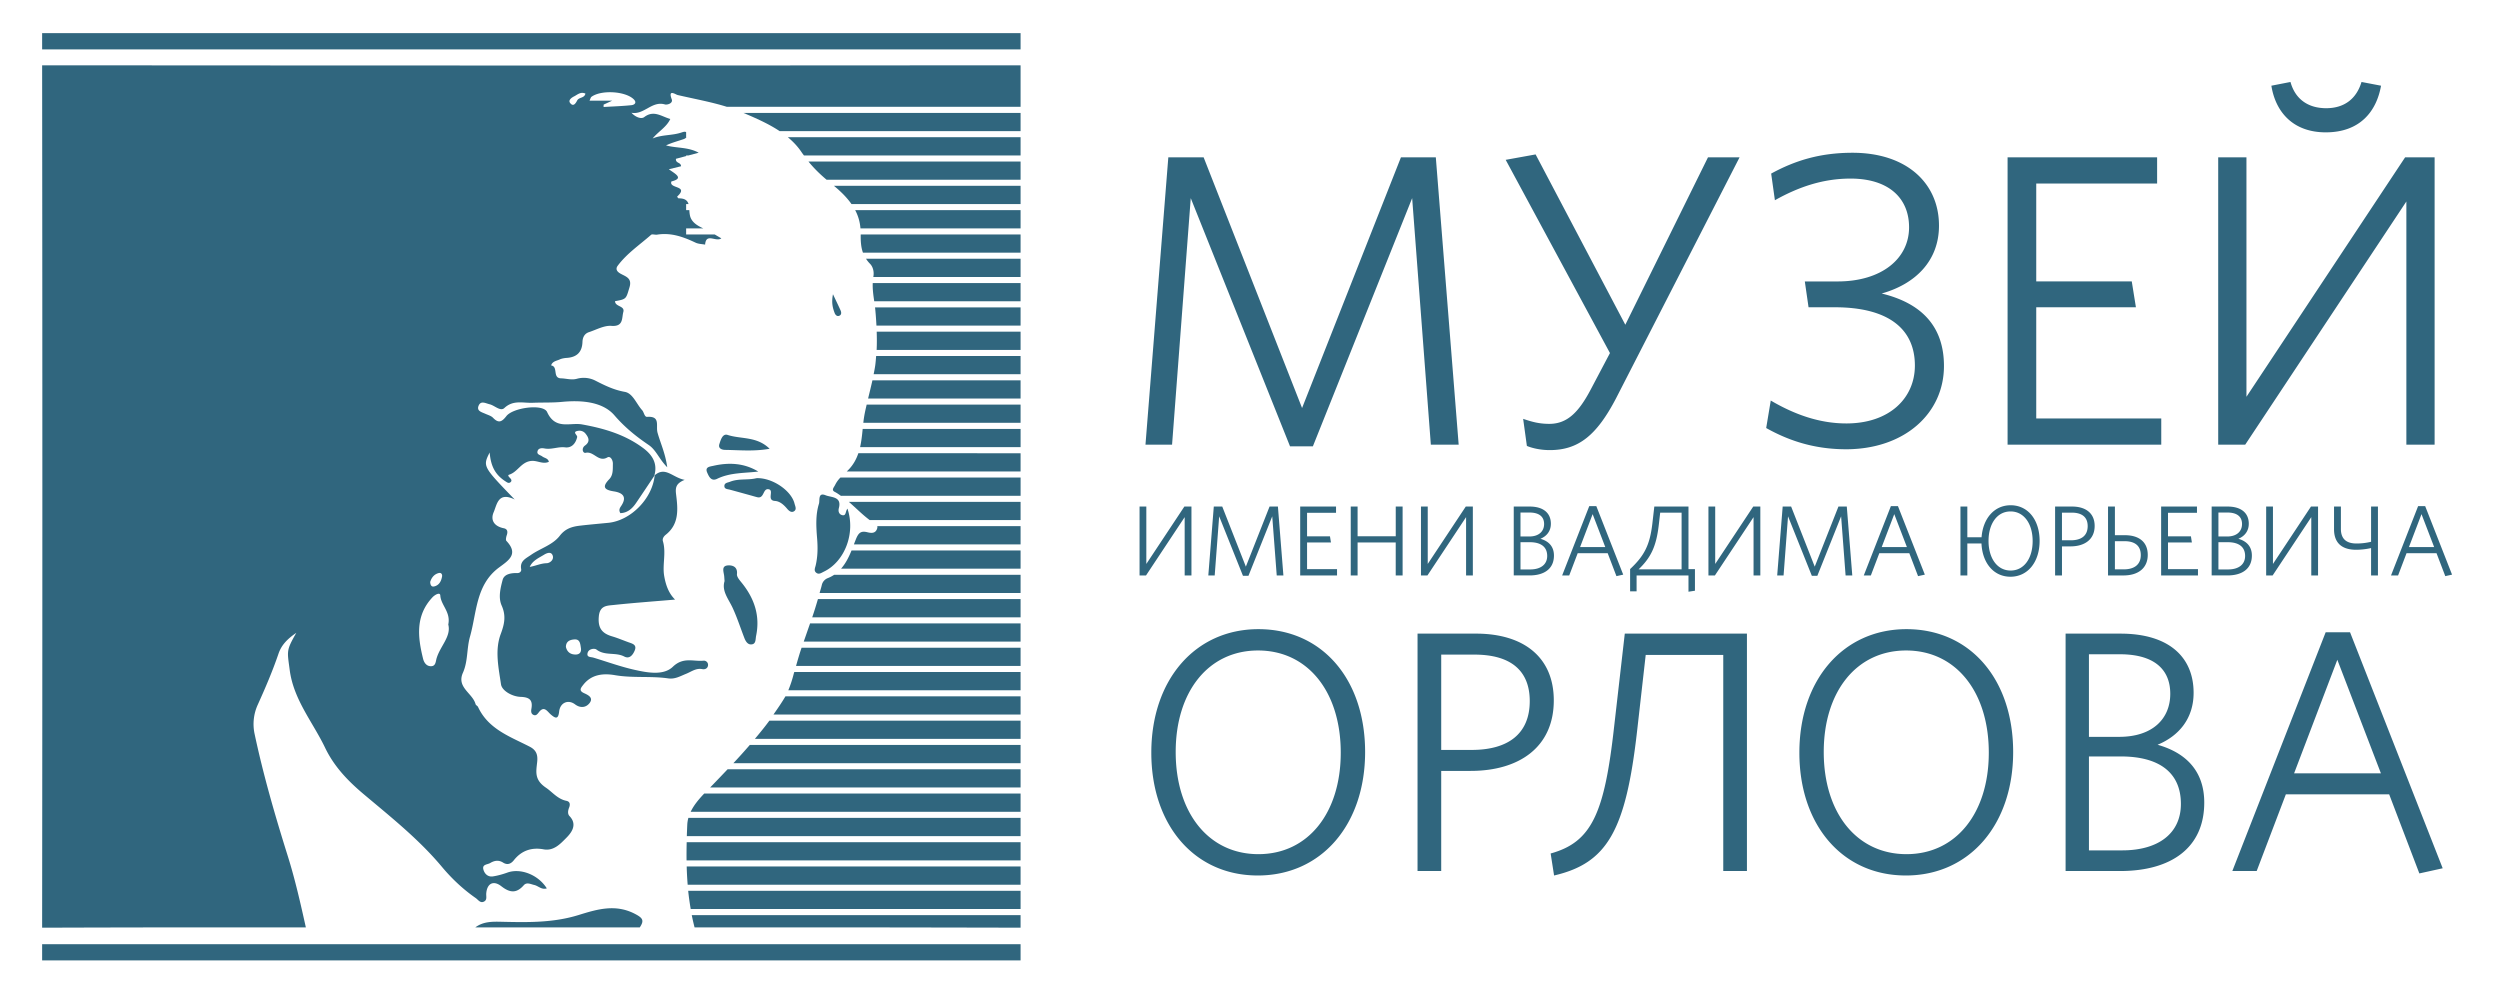<?xml version="1.0" encoding="UTF-8"?> <svg xmlns="http://www.w3.org/2000/svg" xmlns:xlink="http://www.w3.org/1999/xlink" width="181" height="72" viewBox="0 0 181 72"> <defs> <path id="a" d="M0 71.936h180.58V0H0z"></path> </defs> <g fill="none" fill-rule="evenodd"> <path fill="none" d="M-384-16h1920V88H-384z"></path> <g> <path fill="#30667E" d="M46.318 67.145c.347-.51.216-.69-.366-.99-1.419-.732-2.768-.307-4.08.098-1.817.56-3.649.527-5.498.485-.688-.017-1.373-.038-1.963.407h11.907zM38.352 41.044c.214-.467.657-.648 1.044-.886.193-.118.507-.247.617.057.113.312-.2.555-.437.562-.427.01-.782.192-1.224.267zm2.62 5.793c.004-.42.312-.52.608-.543.42-.034.431.335.478.62.046.282-.077.475-.386.474-.377 0-.618-.19-.7-.551zm6.428-12.43c-.154 1.674-1.722 3.283-3.357 3.445-.686.068-1.374.126-2.06.207-.566.068-1.052.208-1.455.73-.518.672-1.4.905-2.088 1.388-.366.256-.812.437-.708 1.025.032.174-.109.292-.273.288-.45-.012-.955.068-1.069.495-.157.594-.327 1.28-.069 1.858.33.74.202 1.338-.068 2.06-.441 1.18-.154 2.446.019 3.64.069.47.808.888 1.416.91.639.021.899.221.786.861-.032.179-.037.384.181.457.17.057.267-.088.36-.206.386-.498.606-.055.858.16.334.287.545.382.61-.214.072-.643.654-.89 1.149-.517.39.292.789.237 1.045-.083.31-.39-.082-.587-.381-.722-.411-.183-.253-.375-.063-.615.604-.767 1.462-.835 2.29-.692 1.285.222 2.581.049 3.859.234.489.071.883-.17 1.288-.331.387-.154.716-.43 1.177-.34.186.037.378-.043.412-.255a.303.303 0 0 0-.319-.357c-.743.075-1.468-.288-2.227.442-.672.644-1.815.432-2.74.227-1.02-.226-2.01-.587-3.011-.89-.186-.056-.497-.01-.423-.327.077-.335.524-.354.642-.261.607.477 1.38.177 2.014.508.385.202.624-.115.757-.433.178-.425-.171-.5-.457-.602-.394-.142-.782-.308-1.184-.426-.74-.218-1.036-.619-.955-1.454.075-.778.584-.764 1.058-.815 1.458-.155 2.922-.26 4.462-.392-.482-.47-.68-1.089-.787-1.704-.144-.826.156-1.684-.094-2.522-.053-.18.057-.352.209-.471.982-.774.876-1.858.748-2.898-.059-.475-.046-.808.62-1.073-.88-.16-1.407-1.021-2.197-.308l.025-.027zM61.355 36.826c-.16.203-.079.548-.388.469-.21-.055-.3-.26-.234-.506.228-.855-.553-.765-.955-.93-.574-.238-.412.376-.485.608-.254.814-.203 1.664-.135 2.504.055.664.05 1.321-.105 1.972-.04.17-.139.362.023.507.2.18.394.023.576-.065 1.506-.723 2.304-2.79 1.703-4.559M52.458 42.073c-.22.714.281 1.283.582 1.93.329.707.568 1.455.85 2.184.102.267.27.53.577.459.27-.06.228-.382.275-.611.298-1.435-.116-2.675-1.005-3.796-.162-.204-.404-.465-.381-.675.062-.567-.376-.651-.66-.628-.5.04-.29.48-.264.788.008.09.013.18.026.35M54.77 34.62c-.608.158-1.291.008-1.918.26-.158.064-.4.073-.407.297-.01.237.221.23.39.274.52.14 1.038.285 1.558.428.145.04.288.085.434.12.502.124.4-.613.783-.582.5.04-.157.81.498.852.364.023.648.29.888.574.117.138.287.284.468.187.248-.133.105-.383.06-.567-.232-.954-1.633-1.894-2.754-1.842M55.72 32.49c-.928-.916-2.065-.683-3.036-1-.372-.123-.506.366-.601.657-.102.314.167.422.424.425 1.033.015 2.07.122 3.213-.081M54.9 34.14c-1.035-.624-2.136-.67-3.264-.413-.234.053-.613.075-.438.482.124.288.29.667.721.457.946-.459 1.966-.404 2.982-.526M60.308 21.302c-.123.616-.018.99.118 1.353.055.147.177.277.342.205.164-.07.154-.243.089-.388-.146-.325-.302-.645-.55-1.17M103.593 32.195l-1.353-17.85-7.188 17.97h-1.654l-7.188-17.97-1.353 17.85h-1.925l1.654-20.804h2.557l7.127 18.15 7.158-18.15h2.525l1.655 20.804zM117.012 28.818c-1.414 2.713-2.737 3.769-4.812 3.769-.692 0-1.293-.15-1.654-.302l-.27-1.96c.631.212 1.142.362 1.894.362 1.263 0 2.105-.784 3.007-2.502l1.384-2.623-7.549-13.99 2.166-.392 6.495 12.332 5.985-12.12h2.286l-8.932 17.426zM133.646 32.526c-2.195 0-4.06-.573-5.774-1.537l.331-1.99c1.744 1.025 3.548 1.658 5.473 1.658 3.128 0 4.962-1.839 4.962-4.19 0-2.684-1.955-4.221-5.804-4.221h-1.895l-.27-1.87h2.376c3.157 0 5.172-1.628 5.172-3.92 0-2.11-1.473-3.527-4.24-3.527-1.985 0-3.759.603-5.474 1.568l-.27-1.93c1.714-.935 3.518-1.507 5.894-1.507 3.91 0 6.256 2.2 6.256 5.276 0 2.533-1.685 4.22-4.15 4.914 2.856.694 4.51 2.352 4.51 5.247 0 3.437-2.856 6.03-7.097 6.03M145.349 32.195V11.39h10.826v1.9h-8.751v7.085h6.916l.3 1.87h-7.216v8.05h9.051v1.899zM168.387 9.582c-2.375 0-3.638-1.477-3.94-3.377l1.384-.27c.33 1.205 1.233 1.899 2.586 1.899 1.323 0 2.196-.694 2.556-1.9l1.414.271c-.331 1.87-1.534 3.377-4 3.377zm-7.789 22.613V11.39h2.045v17.337l11.488-17.337h2.135v20.804h-2.045V14.587l-11.668 17.608h-1.955zM91.082 47.095c-3.603 0-5.962 2.989-5.962 7.349 0 4.408 2.385 7.397 5.987 7.397 3.603 0 5.963-2.989 5.963-7.347 0-4.41-2.385-7.399-5.988-7.399m-.025 16.29c-4.571 0-7.702-3.636-7.702-8.891 0-5.282 3.18-8.943 7.752-8.943 4.622 0 7.727 3.637 7.727 8.893 0 5.255-3.155 8.942-7.777 8.942M106.754 47.394h-2.41v6.9h2.21c2.61 0 4.2-1.146 4.2-3.537 0-2.217-1.39-3.363-4-3.363m-.274 8.42h-2.136v7.248h-1.714V45.874h4.224c3.502 0 5.64 1.744 5.64 4.833 0 3.388-2.51 5.106-6.014 5.106M126.478 63.062h-1.714V47.419h-5.615l-.62 5.48c-.821 7.249-2.162 9.59-6.014 10.487l-.248-1.594c2.981-.822 3.9-2.914 4.597-9.191l.77-6.726h8.844v17.187zM138.002 47.095c-3.603 0-5.963 2.989-5.963 7.349 0 4.408 2.385 7.397 5.988 7.397 3.603 0 5.962-2.989 5.962-7.347 0-4.41-2.385-7.399-5.987-7.399m-.025 16.29c-4.572 0-7.702-3.636-7.702-8.891 0-5.282 3.18-8.943 7.752-8.943 4.621 0 7.726 3.637 7.726 8.893 0 5.255-3.155 8.942-7.776 8.942M153.55 54.767h-2.31v6.8h2.409c2.608 0 4.248-1.22 4.248-3.363 0-2.341-1.664-3.437-4.347-3.437m-.075-7.398h-2.236v5.979h2.186c2.435 0 3.702-1.321 3.702-3.115 0-1.793-1.192-2.864-3.652-2.864m.025 15.693h-3.951V45.875h3.975c3.528 0 5.293 1.718 5.293 4.284 0 1.843-1.044 3.114-2.609 3.762 2.037.572 3.38 1.892 3.38 4.184 0 3.288-2.41 4.957-6.088 4.957M166.093 55.988h6.285l-3.155-8.22-3.13 8.22zm2.286-10.213h1.764l6.708 17.088-1.69.373-2.186-5.729h-7.478l-2.113 5.555h-1.763l6.758-17.287zM82.504 41.662v-4.988h.49v4.156l2.754-4.156h.513v4.988h-.491V37.44l-2.798 4.222zM92.435 41.662l-.325-4.28-1.722 4.308h-.397l-1.723-4.308-.324 4.28h-.462l.397-4.988h.612l1.709 4.351 1.716-4.351h.605l.397 4.988zM94.134 41.662v-4.988h2.595v.455h-2.098v1.699h1.658l.072.448h-1.73v1.93h2.17v.456zM101.05 41.662v-2.386H98.29v2.386h-.497v-4.988h.497v2.154h2.762v-2.154h.497v4.988zM102.878 41.662v-4.988h.49v4.156l2.754-4.156h.512v4.988h-.49V37.44l-2.798 4.222zM110.755 39.255h-.671v1.973h.7c.757 0 1.233-.354 1.233-.976 0-.68-.483-.997-1.262-.997m-.022-2.148h-.65v1.735h.636c.705 0 1.074-.383 1.074-.903 0-.521-.346-.832-1.06-.832m.008 4.554h-1.146v-4.987h1.152c1.025 0 1.536.499 1.536 1.243 0 .535-.303.904-.757 1.091.591.167.98.55.98 1.215 0 .954-.699 1.438-1.765 1.438M114.398 39.608h1.824l-.915-2.385-.909 2.385zm.664-2.963h.512l1.947 4.959-.491.108-.634-1.662h-2.17l-.614 1.612h-.512l1.962-5.017zM120.097 37.997c-.18 1.583-.591 2.393-1.464 3.224h3.115v-4.106h-1.55l-.1.882zm-2.077 4.814V41.2c1.04-.97 1.428-1.756 1.608-3.267l.144-1.258h2.474v4.532h.468v1.561l-.468.072v-1.177h-3.757v1.15h-.47zM123.691 41.662v-4.988h.49v4.156l2.754-4.156h.513v4.988h-.491V37.44l-2.798 4.222zM133.621 41.662l-.324-4.28-1.722 4.308h-.397l-1.724-4.308-.323 4.28h-.462l.397-4.988h.612l1.709 4.351 1.716-4.351h.605l.397 4.988zM136.236 39.608h1.824l-.915-2.385-.909 2.385zm.664-2.963h.512l1.946 4.959-.49.108-.635-1.662h-2.17l-.613 1.612h-.512l1.962-5.017zM145.563 37.028c-.973 0-1.593.89-1.593 2.133 0 1.257.628 2.146 1.6 2.146.974 0 1.594-.889 1.594-2.132 0-1.257-.628-2.147-1.6-2.147m-.008 4.727c-1.212 0-2.033-.99-2.097-2.406h-1.024v2.313h-.498v-4.988h.498V38.9h1.03c.102-1.366.923-2.32 2.105-2.32 1.27 0 2.098 1.077 2.098 2.58 0 1.512-.843 2.595-2.112 2.595M149.986 37.115h-.7v2.002h.643c.757 0 1.219-.332 1.219-1.026 0-.644-.404-.976-1.162-.976m-.079 2.443h-.62v2.104h-.498v-4.988h1.227c1.016 0 1.637.506 1.637 1.402 0 .983-.729 1.482-1.746 1.482M153.817 39.182h-.698v2.039h.641c.786 0 1.233-.362 1.233-1.034 0-.658-.41-1.005-1.176-1.005m-.078 2.48h-1.118v-4.988h.498v2.075h.728c1.03 0 1.65.506 1.65 1.423 0 .947-.676 1.49-1.758 1.49M156.466 41.662v-4.988h2.595v.455h-2.098v1.699h1.659l.07.448h-1.729v1.93h2.17v.456zM161.284 39.255h-.67v1.973h.7c.756 0 1.232-.354 1.232-.976 0-.68-.482-.997-1.262-.997m-.022-2.148h-.648v1.735h.634c.706 0 1.075-.383 1.075-.903 0-.521-.347-.832-1.06-.832m.008 4.554h-1.147v-4.987h1.152c1.025 0 1.536.499 1.536 1.243 0 .535-.302.904-.756 1.091.59.167.98.55.98 1.215 0 .954-.7 1.438-1.765 1.438M164.07 41.662v-4.988h.492v4.156l2.753-4.156h.512v4.988h-.49V37.44l-2.798 4.222zM169.481 36.674v1.62c0 .73.404 1.055 1.125 1.055a4.44 4.44 0 0 0 1.06-.124v-2.551h.497v4.988h-.497V39.68a5.07 5.07 0 0 1-1.081.123c-1.025 0-1.601-.484-1.601-1.49v-1.64h.497zM174.408 39.608h1.824l-.915-2.385-.91 2.385zm.663-2.963h.512l1.946 4.959-.49.108-.635-1.662h-2.17l-.612 1.612h-.512l1.961-5.017z"></path> <mask id="b" fill="#fff"> <use xlink:href="#a"></use> </mask> <path fill="#30667E" d="M3.05 3.576h70.84V2.401H3.05zM3.05 69.534h70.84V68.36H3.05zM54.286 53.934a46.99 46.99 0 0 1-1.188 1.32H73.89v-1.32H54.286zM55.705 52.174c-.333.454-.69.888-1.051 1.32H73.89v-1.32H55.705zM57.505 48.654c-.01.04-.025.08-.036.12a8.69 8.69 0 0 1-.394 1.2H73.89v-1.32H57.505zM56.865 50.414l-.006.012c-.265.454-.564.88-.861 1.307H73.89v-1.319H56.865zM58.035 46.894c-.149.435-.277.877-.401 1.32H73.89v-1.32H58.035zM59.218 43.374c-.13.443-.264.884-.414 1.32H73.89v-1.32H59.218zM58.65 45.134c-.155.44-.305.88-.46 1.32h15.7v-1.32H58.65zM60.396 41.614c-.137.09-.285.171-.452.237a.703.703 0 0 0-.443.496c-.044.198-.11.39-.162.587H73.89v-1.32H60.396zM73.89 64.494H49.825c.044.44.107.88.182 1.32H73.89v-1.32M49.717 62.734c.011.44.035.88.07 1.319H73.89v-1.32H49.717zM31.61 47.658c-.07.237-.057.597-.441.576-.31-.017-.472-.276-.538-.54-.392-1.58-.564-3.132.689-4.458.166-.174.542-.388.558-.124.045.717.767 1.187.577 2.102.225.866-.585 1.562-.844 2.444m.144-6.167c.191-.052.282.09.248.262-.064.337-.216.63-.583.708-.175.038-.265-.093-.274-.328.085-.279.26-.549.609-.642m9.81-34.513c.244-.124.476-.358.82-.202-.07.344-.471.253-.596.497-.115.226-.288.483-.517.176-.146-.197.11-.38.292-.471m1.26.03c.705-.512 2.445-.412 3.054.177.255.248.06.407-.162.43-.669.07-1.343.091-2.015.132v-.172l.622-.286h-1.642c.065-.132.083-.236.143-.28m-7.375 22.26c.367.088.782.542 1.068.271.64-.602 1.355-.35 2.05-.378.707-.029 1.407.003 2.125-.066 1.343-.13 2.92-.038 3.793.975.748.867 1.574 1.533 2.475 2.142.555.375.746 1.012 1.349 1.618-.143-1.028-.493-1.747-.703-2.504-.14-.5.242-1.214-.756-1.146-.194.013-.225-.337-.356-.48-.417-.458-.676-1.226-1.254-1.329-.793-.14-1.45-.463-2.137-.815a1.85 1.85 0 0 0-1.324-.137c-.4.113-.773-.018-1.16-.028-.643-.016-.18-.857-.718-.935.096-.309.399-.327.63-.437.123-.06.34-.098.476-.106.724-.041 1.138-.39 1.164-1.16.012-.324.143-.598.468-.706.54-.177 1.1-.496 1.63-.455.882.067.738-.564.86-1.007.125-.46-.596-.363-.6-.781.838-.149.794-.162 1.049-1.013.198-.66-.277-.769-.654-.98-.253-.143-.384-.331-.196-.581.665-.887 1.587-1.506 2.408-2.228.084-.074.292.01.437-.014 1.002-.164 1.897.158 2.78.577.209.1.464.1.697.145.065-.883.788-.162 1.175-.456-.17-.096-.324-.189-.479-.28h-2.07v-.441h1.238c-.427-.195-.832-.44-.951-.888a2.158 2.158 0 0 1-.054-.432h-.233v-.44h.173c-.072-.243-.246-.42-.719-.413-.036 0-.108-.125-.106-.127.9-.827-.626-.547-.413-1.098.947-.23.257-.555-.187-.883l.884-.216c-.008-.304-.409-.2-.369-.54l.737-.198v-.045h.17l.739-.198c-.785-.426-1.611-.317-2.365-.53.443-.207.877-.314 1.297-.461a.425.425 0 0 0 .182-.13h-.023v-.368c-.092-.06-.226-.01-.339.027-.68.23-1.413.145-2.087.433.418-.515.999-.811 1.28-1.413-.643-.18-1.193-.667-1.888-.136-.22.168-.648-.005-.924-.314.91.172 1.48-.886 2.43-.601.137.041.6-.07.485-.376-.288-.764.284-.34.427-.307 1.19.277 2.403.493 3.566.854H73.89V4.728c-30.719.02-40.439.02-70.84 0 .022 20.812.022 41.625 0 62.437 9.387-.029 9.706-.02 19.094-.02-.385-1.732-.773-3.457-1.306-5.157-.918-2.928-1.777-5.879-2.413-8.888a3.384 3.384 0 0 1 .242-2.09c.546-1.208 1.068-2.425 1.496-3.681.207-.61.613-1.052 1.289-1.512-.74 1.3-.66 1.29-.478 2.687.281 2.156 1.667 3.766 2.558 5.623.657 1.372 1.66 2.414 2.792 3.366 1.977 1.663 4.002 3.27 5.673 5.269.715.854 1.526 1.619 2.445 2.257.183.128.34.406.618.245.217-.125.13-.364.144-.572.053-.723.512-.98 1.087-.532.611.477 1.093.543 1.628-.067.215-.244.5-.079.762-.02.293.065.533.368.908.246-.622-.995-1.91-1.486-2.857-1.143-.338.121-.689.22-1.041.275-.343.054-.587-.157-.685-.467-.131-.418.277-.377.483-.5.301-.18.607-.238.932-.034.308.195.563.105.784-.172.555-.702 1.292-.945 2.155-.785.73.135 1.22-.411 1.598-.788.32-.317.918-.953.275-1.62-.147-.153-.116-.398-.032-.606.092-.228.078-.443-.194-.499-.638-.13-1.013-.635-1.477-.949-.865-.582-.71-1.174-.637-1.873.053-.509-.06-.851-.547-1.101-1.416-.728-2.992-1.263-3.737-2.875-.036-.077-.156-.123-.177-.2-.211-.798-1.393-1.208-.916-2.274.372-.832.268-1.751.511-2.61.498-1.76.415-3.76 2.102-5.01.687-.509 1.444-.968.536-1.925-.068-.072-.017-.294.03-.428.083-.248.039-.436-.22-.489-.672-.134-.99-.568-.73-1.168.236-.552.322-1.506 1.522-.912-2.318-2.397-2.318-2.397-1.816-3.405.089 1.031.421 1.625 1.161 2.1.104.068.204.143.322.07.128-.08.113-.193.017-.297-.074-.08-.238-.22-.089-.267.633-.193.88-.959 1.652-.998.418-.021.808.262 1.225.066-.062-.265-.319-.265-.477-.388-.134-.104-.393-.128-.351-.35.051-.269.321-.264.518-.227.505.096.978-.144 1.492-.08.452.056.755-.267.866-.74.037-.155-.398-.374.06-.457a.56.56 0 0 1 .559.22c.232.292.323.575-.053.845-.278.2-.158.573.047.526.597-.138.925.71 1.574.333.217-.126.405.19.398.463-.009.389.032.811-.263 1.116-.54.56-.357.772.33.879.592.093.993.355.546 1.038-.093.142-.22.3-.07.538.511-.016.855-.323 1.132-.728.456-.669.902-1.344 1.353-2.016l-.025.028c.245-.885-.137-1.497-.827-2.008-1.318-.975-2.822-1.413-4.409-1.699-.863-.156-1.928.42-2.529-.897-.281-.617-2.47-.322-2.95.296-.325.42-.564.54-.964.122-.137-.144-.365-.203-.556-.29-.268-.122-.66-.202-.483-.6.166-.372.506-.157.792-.09M52.68 55.694c-.357.375-.714.75-1.073 1.121-.063.066-.13.133-.194.198H73.89v-1.32H52.68zM50.984 57.454c-.388.407-.75.838-.98 1.32H73.89v-1.32H50.984zM49.839 59.214a2.246 2.246 0 0 0-.08.48c-.013.28-.023.559-.033.84H73.89v-1.32H49.839zM49.716 60.974c-.01.44-.014.88-.009 1.319H73.89v-1.32H49.716z" mask="url(#b)"></path> <path fill="#30667E" d="M53.827 8.175c.893.38 1.812.781 2.62 1.319H73.89v-1.32H53.827zM62.316 16.974c-.009.476.017.915.162 1.32H73.89v-1.32H62.316zM63.352 22.254c.004.036.01.07.013.106.04.404.068.809.09 1.213H73.89v-1.319H63.352zM61.915 15.214c.212.4.344.84.382 1.32H73.89v-1.32H61.915zM63.186 20.494c-.018.444.044.881.109 1.32H73.89v-1.32H63.186zM62.7 18.734c.08.124.173.246.29.364.22.221.308.603.24.938l-.001.017H73.89v-1.319H62.7zM50.083 66.254c.06.298.127.595.204.89 11.302 0 11.442-.006 23.603.02v-.91H50.083zM60.378 13.454c.481.398.927.83 1.269 1.32H73.89v-1.32H60.378zM57.04 9.934c.38.318.723.675 1.004 1.1.05.076.108.145.16.22H73.89v-1.32H57.04zM58.532 11.694c.391.483.837.92 1.315 1.32H73.89v-1.32H58.532zM62.458 31.054c-.043.445-.09.889-.187 1.32h11.62v-1.32H62.457zM62.145 32.814c-.152.446-.38.873-.775 1.258l-.065.062H73.89v-1.32H62.145zM60.847 34.575a2.004 2.004 0 0 0-.378.523c-.091.194-.304.378-.03.516.166.084.311.193.462.297v-.017h12.99v-1.32H60.846zM61.456 36.334c.506.438.974.92 1.51 1.32H73.89v-1.32H61.456zM63.517 38.094c.01.057.01.12-.024.208-.128.34-.437.296-.692.233-.48-.12-.65.048-.837.515-.048.12-.095.242-.141.364H73.89v-1.32H63.517zM63.473 24.014c.014.439.017.879-.004 1.32H73.89v-1.32H63.473zM63.164 27.534c-.098.442-.207.88-.314 1.32h11.04v-1.32H63.164zM61.65 39.855c-.194.48-.423.939-.758 1.318H73.89v-1.318H61.65zM63.433 25.774c-.019.231-.035.462-.068.694-.03.21-.072.417-.113.625H73.89v-1.32H63.433zM62.747 29.294c-.052.223-.104.446-.148.672a8.27 8.27 0 0 0-.095.647H73.89v-1.32H62.747z" mask="url(#b)"></path> </g> </g> </svg> 
